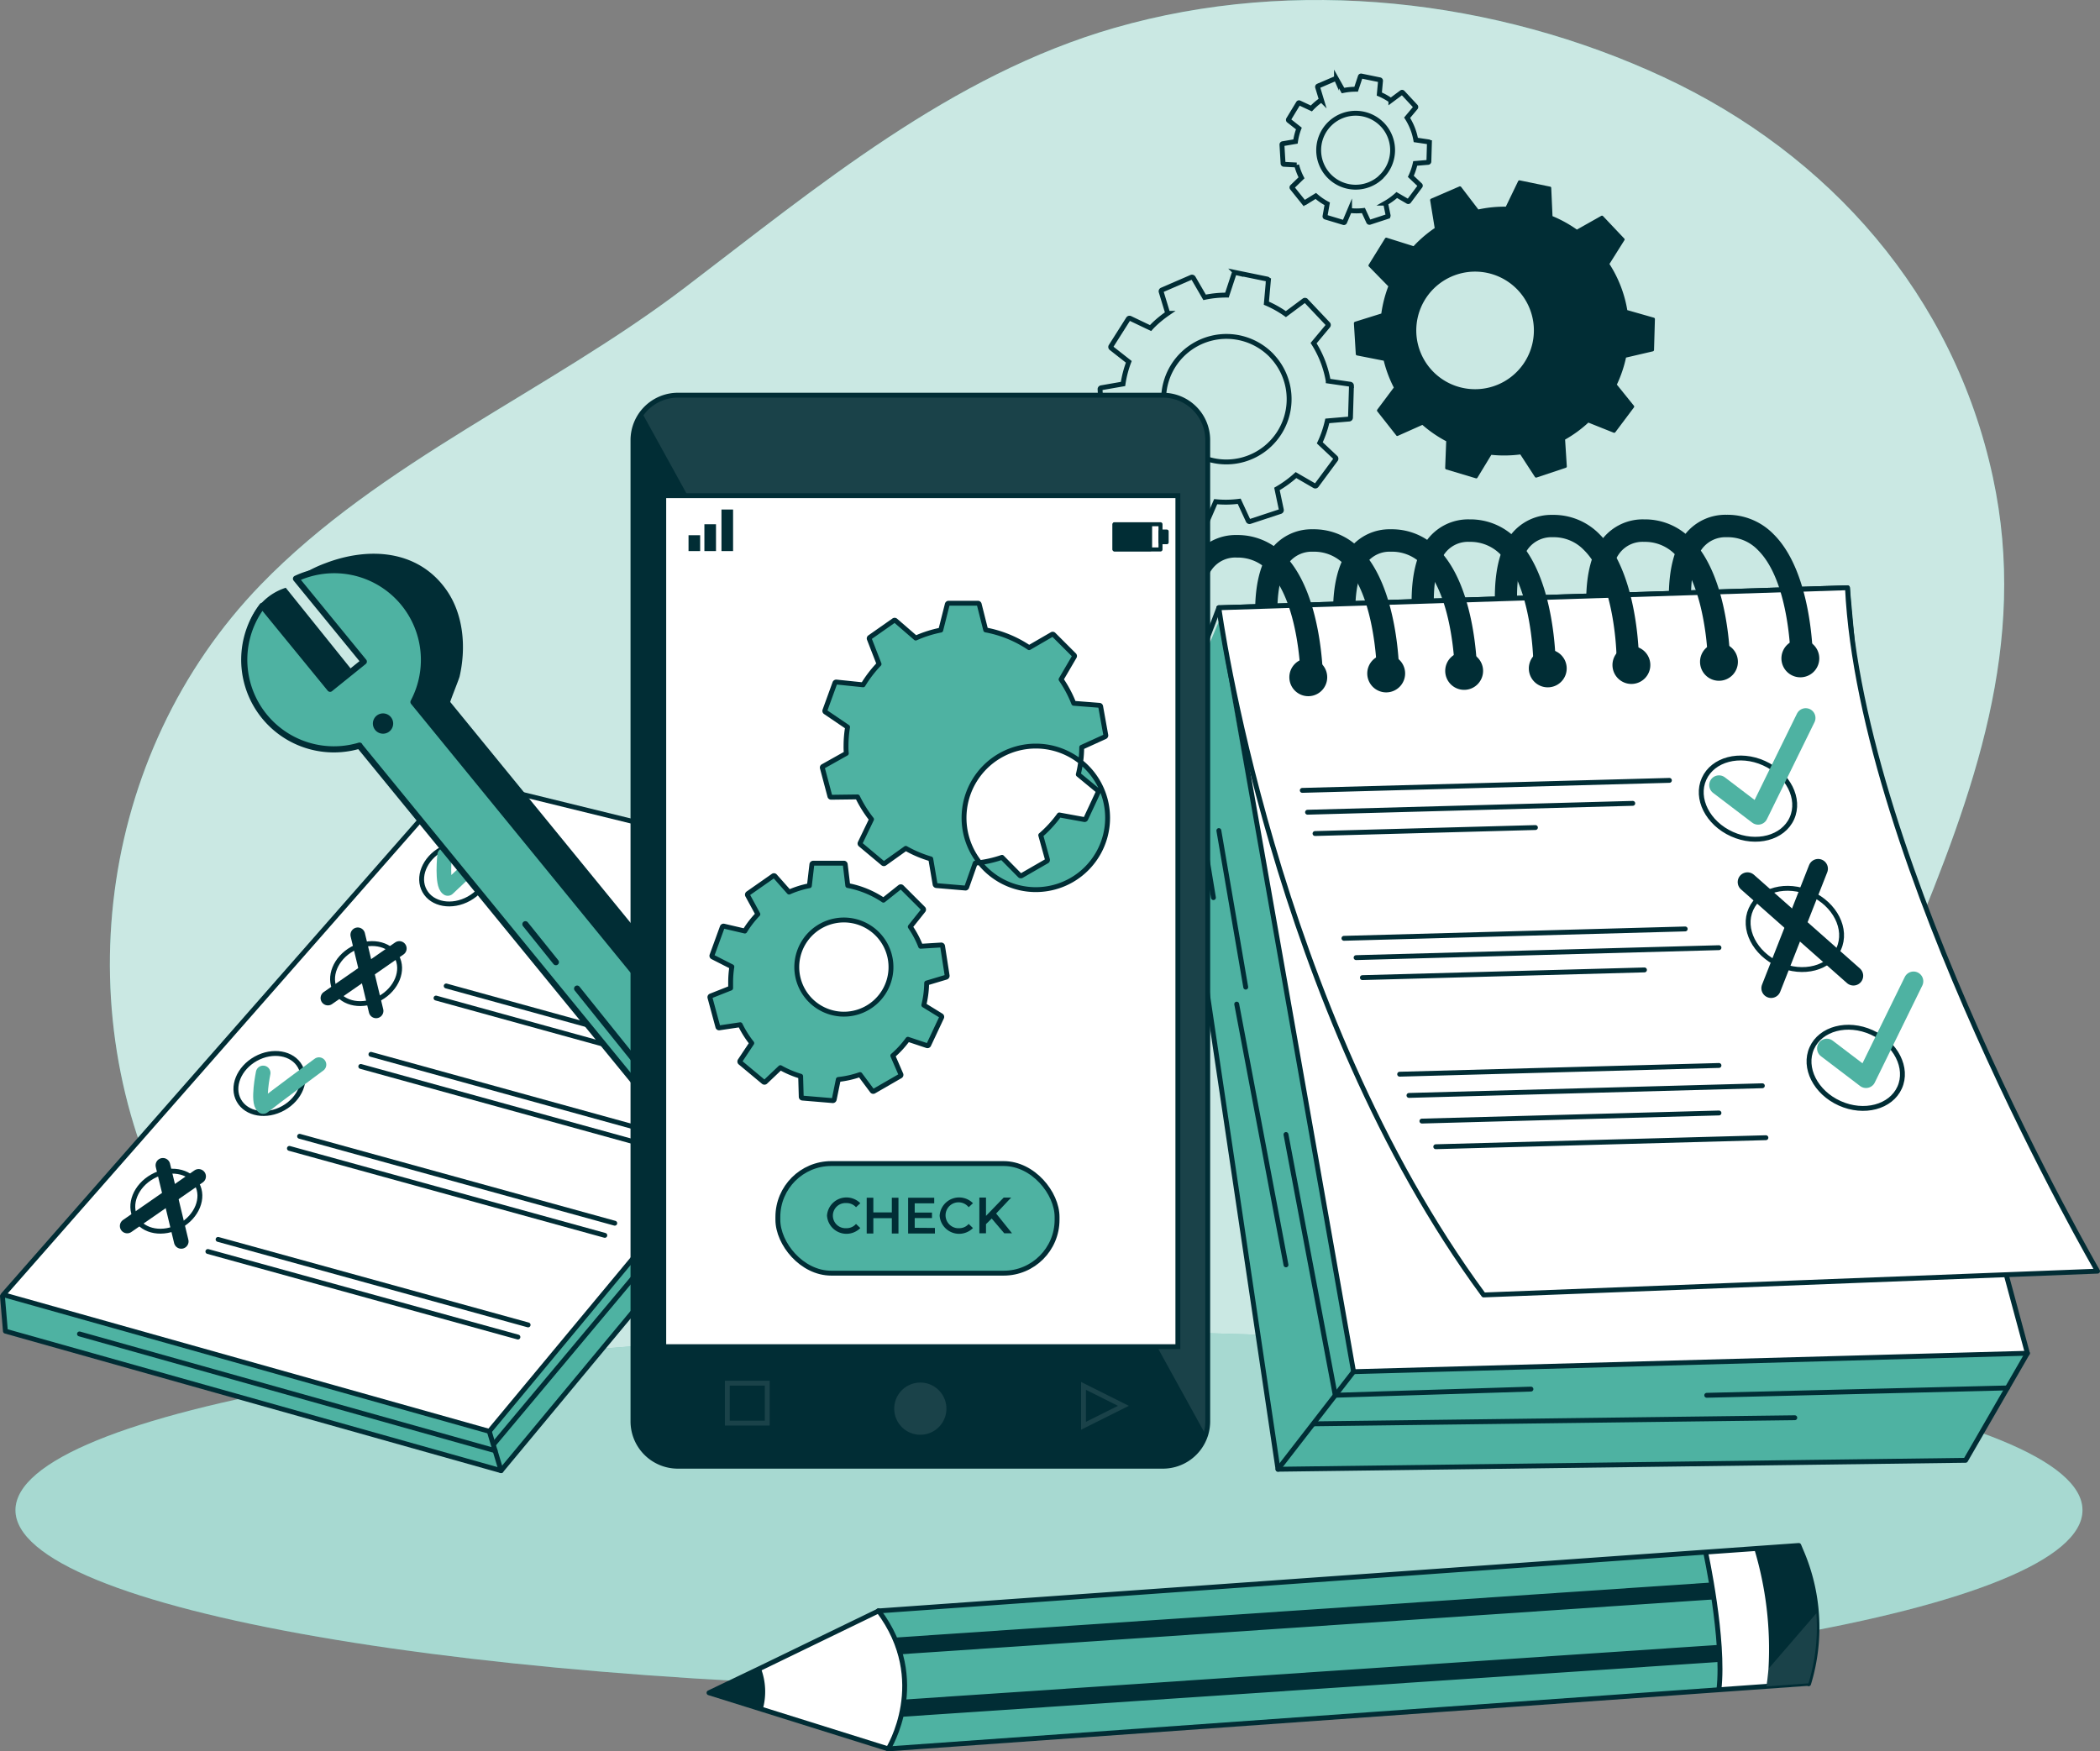 <svg id="Group_41096" data-name="Group 41096" xmlns="http://www.w3.org/2000/svg" xmlns:xlink="http://www.w3.org/1999/xlink" width="430.44" height="359.051" viewBox="0 0 430.44 359.051">
  <rect x="0" y="0" width="430.44" height="359.051" fill="#808080" stroke="none"/>
  <defs>
    <style>
      .cls-1, .cls-10, .cls-11, .cls-12, .cls-14, .cls-17, .cls-18, .cls-20, .cls-21, .cls-24, .cls-9 {
        fill: none;
      }

      .cls-2 {
        clip-path: url(#clip-path);
      }

      .cls-3 {
        fill: #4eb2a2;
      }

      .cls-4 {
        opacity: 0.7;
      }

      .cls-15, .cls-4, .cls-7 {
        isolation: isolate;
      }

      .cls-5 {
        clip-path: url(#clip-path-3);
      }

      .cls-6 {
        fill: #fff;
      }

      .cls-7 {
        opacity: 0.5;
      }

      .cls-8 {
        clip-path: url(#clip-path-4);
      }

      .cls-10, .cls-12, .cls-14, .cls-18, .cls-20, .cls-21, .cls-9 {
        stroke: #012d35;
      }

      .cls-11, .cls-12, .cls-14, .cls-17, .cls-18, .cls-20, .cls-21, .cls-9 {
        stroke-linecap: round;
        stroke-linejoin: round;
      }

      .cls-10, .cls-24 {
        stroke-miterlimit: 10;
      }

      .cls-11, .cls-17 {
        stroke: #4eb2a2;
      }

      .cls-11, .cls-12 {
        stroke-width: 3px;
      }

      .cls-13 {
        fill: #012d35;
      }

      .cls-14 {
        stroke-width: 1.257px;
      }

      .cls-15 {
        opacity: 0.1;
      }

      .cls-16 {
        clip-path: url(#clip-path-5);
      }

      .cls-17, .cls-18 {
        stroke-width: 4px;
      }

      .cls-19 {
        clip-path: url(#clip-path-6);
      }

      .cls-20 {
        stroke-width: 0.821px;
      }

      .cls-21 {
        stroke-width: 0.725px;
      }

      .cls-22 {
        clip-path: url(#clip-path-7);
      }

      .cls-23 {
        clip-path: url(#clip-path-8);
      }

      .cls-24 {
        stroke: #fff;
      }

      .cls-25 {
        clip-path: url(#clip-path-9);
      }
    </style>
    <clipPath id="clip-path">
      <rect id="Rectangle_7948" data-name="Rectangle 7948" class="cls-1" width="430.44" height="359.051"/>
    </clipPath>
    <clipPath id="clip-path-3">
      <rect id="Rectangle_7926" data-name="Rectangle 7926" class="cls-1" width="388.279" height="322.596" transform="translate(22.524)"/>
    </clipPath>
    <clipPath id="clip-path-4">
      <rect id="Rectangle_7927" data-name="Rectangle 7927" class="cls-1" width="423.68" height="73.44" transform="translate(3.17 272.891)"/>
    </clipPath>
    <clipPath id="clip-path-5">
      <rect id="Rectangle_7930" data-name="Rectangle 7930" class="cls-1" width="10.335" height="14.99" transform="translate(362.07 330.751)"/>
    </clipPath>
    <clipPath id="clip-path-6">
      <rect id="Rectangle_7931" data-name="Rectangle 7931" class="cls-1" width="115.94" height="213.14" transform="translate(131.61 81.021)"/>
    </clipPath>
    <clipPath id="clip-path-7">
      <rect id="Rectangle_7941" data-name="Rectangle 7941" class="cls-1" width="10.7" height="10.7" transform="translate(183.29 283.451)"/>
    </clipPath>
    <clipPath id="clip-path-8">
      <rect id="Rectangle_7944" data-name="Rectangle 7944" class="cls-1" width="9.18" height="9.18" transform="translate(148.58 283.081)"/>
    </clipPath>
    <clipPath id="clip-path-9">
      <rect id="Rectangle_7946" data-name="Rectangle 7946" class="cls-1" width="9.798" height="9.798" transform="translate(221.59 283.322)"/>
    </clipPath>
  </defs>
  <g id="Group_41095" data-name="Group 41095" class="cls-2">
    <g id="Group_41094" data-name="Group 41094">
      <g id="Group_41093" data-name="Group 41093" class="cls-2">
        <path id="Path_41046" data-name="Path 41046" class="cls-3" d="M340.94,15.791c-34.3-15.95-75.39-20.75-112.48-10.08-33.57,9.67-60.91,32.57-88.19,53.34-27.89,21.22-62.33,35.55-86.82,60.82-33.61,34.74-40.51,89.1-17.33,131.4,23.82,43.54,71.82,62.94,118.91,68.7,61.26,7.45,135.87.88,182.18-43.86,23.89-23.08,41.83-51.82,54.46-82.41,12.81-31.06,24.17-61.7,16.81-95.88-8.03-37.28-33.46-66.16-67.54-82.03"/>
        <g id="Group_41074" data-name="Group 41074" class="cls-4">
          <g id="Group_41073" data-name="Group 41073">
            <g id="Group_41072" data-name="Group 41072" class="cls-5">
              <path id="Path_41047" data-name="Path 41047" class="cls-6" d="M340.94,15.791c-34.3-15.95-75.39-20.75-112.48-10.08-33.57,9.67-60.91,32.57-88.19,53.34-27.89,21.22-62.33,35.55-86.82,60.82-33.61,34.74-40.51,89.1-17.33,131.4,23.82,43.54,71.82,62.94,118.91,68.7,61.26,7.45,135.87.88,182.18-43.86,23.89-23.08,41.83-51.82,54.46-82.41,12.81-31.06,24.17-61.7,16.81-95.88-8.03-37.28-33.46-66.16-67.54-82.03"/>
            </g>
          </g>
        </g>
        <path id="Path_41048" data-name="Path 41048" class="cls-3" d="M215.01,272.891c117,0,211.84,16.44,211.84,36.72s-94.844,36.72-211.84,36.72S3.17,329.891,3.17,309.611s94.844-36.72,211.84-36.72"/>
        <g id="Group_41077" data-name="Group 41077" class="cls-7">
          <g id="Group_41076" data-name="Group 41076">
            <g id="Group_41075" data-name="Group 41075" class="cls-8">
              <path id="Path_41049" data-name="Path 41049" class="cls-6" d="M215.01,272.891c117,0,211.84,16.44,211.84,36.72s-94.844,36.72-211.84,36.72S3.17,329.891,3.17,309.611s94.844-36.72,211.84-36.72"/>
            </g>
          </g>
        </g>
        <path id="Path_41050" data-name="Path 41050" class="cls-3" d="M.68,265.441l-.06,1.7.49,5.77,101.6,28.6,89.95-108.32-.8-9.32-20.73-.49Z"/>
        <path id="Path_41051" data-name="Path 41051" class="cls-6" d="M191.55,183.591l-97.9-24.02L.68,265.441l99.61,28.01Z"/>
        <path id="Path_41052" data-name="Path 41052" class="cls-9" d="M191.55,183.591l-97.9-24.02L.68,265.441l99.61,28.01Z"/>
        <path id="Path_41053" data-name="Path 41053" class="cls-9" d="M191.55,183.591l.85,9.92-89.69,108-2.42-8.06"/>
        <path id="Path_41054" data-name="Path 41054" class="cls-9" d="M102.71,301.511l-101.6-28.6-.61-7.2"/>
        <line id="Line_255" data-name="Line 255" class="cls-9" x1="85.19" y1="23.93" transform="translate(16.29 273.481)"/>
        <line id="Line_256" data-name="Line 256" class="cls-9" x1="47.89" y2="55.7" transform="translate(143.99 190.561)"/>
        <line id="Line_257" data-name="Line 257" class="cls-9" x1="37.22" y2="44.45" transform="translate(101.35 251.461)"/>
        <path id="Path_41055" data-name="Path 41055" class="cls-10" d="M87.03,182.661c1.55,2.8,5.62,3.51,9.09,1.58s5-5.76,3.45-8.56-5.63-3.5-9.1-1.57S85.47,179.871,87.03,182.661Z"/>
        <line id="Line_258" data-name="Line 258" class="cls-9" x1="63.55" y1="17.54" transform="translate(102.15 185.681)"/>
        <line id="Line_259" data-name="Line 259" class="cls-9" x1="63.56" y1="17.53" transform="translate(104.23 183.201)"/>
        <path id="Path_41056" data-name="Path 41056" class="cls-10" d="M68.77,203.091c1.56,2.8,5.63,3.51,9.09,1.58s5-5.76,3.45-8.56-5.63-3.5-9.09-1.57S67.21,200.3,68.77,203.091Z"/>
        <line id="Line_260" data-name="Line 260" class="cls-9" x1="62.68" y1="17.29" transform="translate(89.37 204.621)"/>
        <line id="Line_261" data-name="Line 261" class="cls-9" x1="62.75" y1="17.31" transform="translate(91.46 202.141)"/>
        <line id="Line_262" data-name="Line 262" class="cls-9" x1="64.62" y1="17.84" transform="translate(73.95 218.641)"/>
        <line id="Line_263" data-name="Line 263" class="cls-9" x1="64.67" y1="17.85" transform="translate(76.03 216.161)"/>
        <path id="Path_41057" data-name="Path 41057" class="cls-10" d="M52.415,217.067c3.464-1.93,7.536-1.226,9.095,1.573s.014,6.631-3.45,8.561-7.536,1.225-9.1-1.573S48.951,219,52.415,217.067Z"/>
        <line id="Line_264" data-name="Line 264" class="cls-9" x1="64.65" y1="17.83" transform="translate(59.32 235.441)"/>
        <line id="Line_265" data-name="Line 265" class="cls-9" x1="64.6" y1="17.82" transform="translate(61.41 232.961)"/>
        <path id="Path_41058" data-name="Path 41058" class="cls-10" d="M27.83,249.761c1.55,2.79,5.63,3.5,9.09,1.57s5-5.76,3.45-8.56-5.63-3.5-9.1-1.57S26.27,246.971,27.83,249.761Z"/>
        <line id="Line_266" data-name="Line 266" class="cls-9" x1="63.55" y1="17.54" transform="translate(42.61 256.581)"/>
        <line id="Line_267" data-name="Line 267" class="cls-9" x1="63.55" y1="17.53" transform="translate(44.7 254.101)"/>
        <path id="Path_41059" data-name="Path 41059" class="cls-11" d="M91.14,175.3s-.63,6.08.64,6.85c1.76-1.75,10.52-9.68,10.52-9.68"/>
        <path id="Path_41060" data-name="Path 41060" class="cls-11" d="M53.94,219.971s-1.23,6,0,6.89c1.93-1.57,11.44-8.59,11.44-8.59"/>
        <line id="Line_268" data-name="Line 268" class="cls-12" x1="3.76" y1="15.6" transform="translate(73.33 191.651)"/>
        <line id="Line_269" data-name="Line 269" class="cls-12" x1="3.76" y1="15.6" transform="translate(33.39 238.911)"/>
        <line id="Line_270" data-name="Line 270" class="cls-12" y1="10.17" x2="14.64" transform="translate(67.21 194.451)"/>
        <line id="Line_271" data-name="Line 271" class="cls-12" y1="10.17" x2="14.64" transform="translate(26.07 241.181)"/>
        <path id="Path_41061" data-name="Path 41061" class="cls-13" d="M81.31,152.971l68.48,83.8a18.4,18.4,0,0,0,24.08,25.28l-14.27-17.5,6.89-5.58,14.29,17.52a18.4,18.4,0,0,0-20-28.67l-68.49-83.9c-.07-.09,1.79-4.66,1.92-5.25,1.35-5.93.83-12.73-2.76-17.79-5.84-8.22-15.93-8.78-24.71-5.43a26.292,26.292,0,0,0-6.1,3.19L78.25,138.1l-3,3.15L58.57,120.5c-7.1,2.29-11,10.64-6.74,22.53,1,2.75,11,5.27,13.18,6.89a18.379,18.379,0,0,0,16.28,2.91Z"/>
        <path id="Path_41062" data-name="Path 41062" class="cls-3" d="M73.74,152.971l68.48,83.8a18.4,18.4,0,0,0,24.07,25.28l-14.27-17.5,6.92-5.58,14.3,17.52a18.4,18.4,0,0,0-20-28.67l-68.49-83.9a18.4,18.4,0,0,0-24.08-25.28l13.9,17-6.91,5.57-13.9-17a18.37,18.37,0,0,0,19.94,28.65Z"/>
        <path id="Path_41063" data-name="Path 41063" class="cls-14" d="M73.74,152.971l68.48,83.8a18.4,18.4,0,0,0,24.07,25.28l-14.27-17.5,6.92-5.58,14.3,17.52a18.4,18.4,0,0,0-20-28.67l-68.49-83.9a18.4,18.4,0,0,0-24.08-25.28l13.9,17-6.91,5.57-13.9-17a18.37,18.37,0,0,0,19.94,28.65Z"/>
        <path id="Path_41064" data-name="Path 41064" class="cls-13" d="M80.59,148.331a2.08,2.08,0,1,1-2.09-2.07h.01a2.079,2.079,0,0,1,2.08,2.07"/>
        <line id="Line_272" data-name="Line 272" class="cls-14" x2="23.64" y2="29.44" transform="translate(118.29 202.681)"/>
        <line id="Line_273" data-name="Line 273" class="cls-14" x2="6.25" y2="7.78" transform="translate(107.69 189.481)"/>
        <path id="Path_41065" data-name="Path 41065" class="cls-3" d="M370.68,345.121l-8.61.62-8.87.63-171.14,12.18-25.73-8.06-11-3.44,10.61-5.08,24.13-11.7,169.55-12.06,10-.72,9.13-.64.42,1a39.421,39.421,0,0,1,1.51,27.27"/>
        <rect id="Rectangle_7928" data-name="Rectangle 7928" class="cls-13" width="187.82" height="3.49" transform="matrix(0.998, -0.067, 0.067, 0.998, 179.847, 348.806)"/>
        <rect id="Rectangle_7929" data-name="Rectangle 7929" class="cls-13" width="187.82" height="3.49" transform="translate(177.788 336.114) rotate(-3.86)"/>
        <path id="Path_41066" data-name="Path 41066" class="cls-6" d="M370.68,345.121l-8.61.62-9.74.69c.79-11-1.54-23.94-2.74-28.27l10-.72,9.13-.64.42,1a39.421,39.421,0,0,1,1.54,27.32"/>
        <path id="Path_41067" data-name="Path 41067" class="cls-6" d="M182.06,358.551l-25.73-8.06-11-3.44,10.61-5.08,24.13-11.7c10.2,16,1.99,28.28,1.99,28.28"/>
        <path id="Path_41068" data-name="Path 41068" class="cls-13" d="M156.33,350.491l-11-3.44,10.61-5.08a13.475,13.475,0,0,1,.39,8.52"/>
        <path id="Path_41069" data-name="Path 41069" class="cls-9" d="M182.06,358.551s8.79-14-2-28.33"/>
        <path id="Path_41070" data-name="Path 41070" class="cls-13" d="M370.68,345.121l-8.61.62c.18-1.21.32-2.42.42-3.62a71.131,71.131,0,0,0-2.95-24.68l9.13-.64.42,1a39.441,39.441,0,0,1,1.59,27.35Z"/>
        <path id="Path_41071" data-name="Path 41071" class="cls-9" d="M370.68,345.121l-188.62,13.43-25.73-8.06-11-3.44,10.61-5.08,24.13-11.7,188.63-13.42.42,1a39.514,39.514,0,0,1,1.59,27.36Z"/>
        <g id="Group_41080" data-name="Group 41080" class="cls-15">
          <g id="Group_41079" data-name="Group 41079">
            <g id="Group_41078" data-name="Group 41078" class="cls-16">
              <path id="Path_41072" data-name="Path 41072" class="cls-6" d="M370.68,345.121l-8.61.62c.18-1.21.32-2.42.42-3.62l9.81-11.37a39.207,39.207,0,0,1-1.62,14.37"/>
            </g>
          </g>
        </g>
        <path id="Path_41073" data-name="Path 41073" class="cls-10" d="M349.59,318.161s3.92,18,2.74,28.27"/>
        <path id="Path_41074" data-name="Path 41074" class="cls-13" d="M330.75,88.711a.309.309,0,0,0,.35-.1l3.8-5.07a.291.291,0,0,0,0-.36l-3.49-4.33a25.872,25.872,0,0,0,1.88-5.54l5.5-1.28a.31.31,0,0,0,.24-.28l.18-6.33a.291.291,0,0,0-.22-.29l-5.44-1.55a25.207,25.207,0,0,0-3.66-9.46l3.05-4.85a.27.27,0,0,0,0-.35l-4.36-4.61a.3.3,0,0,0-.36-.06l-5,2.82a25.865,25.865,0,0,0-5-2.76l-.26-5.79a.27.27,0,0,0-.25-.26l-6.2-1.28a.3.3,0,0,0-.33.15l-2.53,5.24a25.427,25.427,0,0,0-5.63.57l-3.53-4.62a.319.319,0,0,0-.35-.1l-5.82,2.52a.31.31,0,0,0-.18.31l.93,5.71a25.4,25.4,0,0,0-3.19,2.56c-.37.34-.73.71-1.14,1.15l-5.5-1.73a.3.3,0,0,0-.34.12l-3.34,5.39a.291.291,0,0,0,0,.36l4,4.09a25.585,25.585,0,0,0-1.43,5.58l-5.41,1.69a.33.33,0,0,0-.21.3l.39,6.34a.29.29,0,0,0,.24.26l5.49,1.08a25.2,25.2,0,0,0,2.06,5.5l-3.38,4.52a.3.3,0,0,0,0,.37l3.94,5a.289.289,0,0,0,.3,0l5-2.23a25.451,25.451,0,0,0,4.88,3.35l-.21,5.49a.31.31,0,0,0,.21.29l6.08,1.82a.28.28,0,0,0,.33-.13l2.84-4.68a26.223,26.223,0,0,0,5.94-.08l3,4.62a.3.3,0,0,0,.34.11l6-2a.291.291,0,0,0,.19-.3l-.35-5.48a25.458,25.458,0,0,0,4.77-3.48Zm-33-32.11a12.053,12.053,0,1,1-.072.03l.032-.03Z"/>
        <path id="Path_41075" data-name="Path 41075" class="cls-10" d="M273.76,94.231a.291.291,0,0,0,0-.39l-3.24-3.05a21.567,21.567,0,0,0,1.54-4.5l4.47-.38a.29.29,0,0,0,.28-.27l.2-6.59a.29.29,0,0,0-.27-.28l-4.49-.65a21.072,21.072,0,0,0-3-7.77l2.95-3.54a.28.28,0,0,0,0-.38l-4.53-4.79a.281.281,0,0,0-.39,0l-3.71,2.76a21.464,21.464,0,0,0-4-2.24l.41-4.62a.3.3,0,0,0-.23-.33l-6.47-1.33a.279.279,0,0,0-.33.19l-1.46,4.43a21.358,21.358,0,0,0-4.58.46l-2.32-4a.319.319,0,0,0-.37-.13l-6.05,2.62a.29.29,0,0,0-.17.35l1.35,4.44a23.213,23.213,0,0,0-2.62,2.1c-.29.28-.58.56-.9.92l-4.19-2a.29.29,0,0,0-.37.11l-3.55,5.6a.279.279,0,0,0,.06.39l3.59,2.82a21.694,21.694,0,0,0-1.18,4.54l-4.47.78a.29.29,0,0,0-.24.31l.38,6.59a.3.3,0,0,0,.27.28l4.47.24a20.915,20.915,0,0,0,1.66,4.47l-3.15,3.14a.281.281,0,0,0,0,.39l4.1,5.14a.281.281,0,0,0,.39,0l3.75-2.32a22,22,0,0,0,4,2.72l-.77,4.33a.289.289,0,0,0,.2.33l6.33,1.89a.291.291,0,0,0,.34-.16l1.73-4a21,21,0,0,0,4.82-.08l1.85,4a.291.291,0,0,0,.35.15l6.25-2.06a.29.29,0,0,0,.19-.34l-.9-4.28a22.318,22.318,0,0,0,3.9-2.84l3.82,2.21a.3.3,0,0,0,.38-.08Zm-31.88-3.69a12.88,12.88,0,0,1,18.74-17.67l.24.27a12.875,12.875,0,1,1-19,17.38Z"/>
        <path id="Path_41076" data-name="Path 41076" class="cls-10" d="M264.86,38.311a.169.169,0,0,0,0,.23l2.41,3a.161.161,0,0,0,.22,0l2.21-1.37a12.145,12.145,0,0,0,2.34,1.61l-.45,2.54a.149.149,0,0,0,.1.187l.01,0,3.72,1.12a.17.17,0,0,0,.2-.1l1-2.37a12.262,12.262,0,0,0,2.84,0l1.08,2.34a.18.18,0,0,0,.21.08l3.67-1.2a.18.18,0,0,0,.11-.2l-.52-2.53a13.382,13.382,0,0,0,2.29-1.66l2.24,1.3a.17.17,0,0,0,.22,0l2.32-3.11a.15.15,0,0,0,.008-.212l-.008-.008-1.9-1.8a12.378,12.378,0,0,0,.9-2.65l2.63-.22a.18.18,0,0,0,.17-.16l.11-3.88a.17.17,0,0,0-.15-.16l-2.64-.39a12.541,12.541,0,0,0-1.78-4.56l1.74-2.08a.181.181,0,0,0,0-.23l-2.66-2.86a.161.161,0,0,0-.22,0l-2.19,1.63a12.49,12.49,0,0,0-2.37-1.32l.25-2.72a.181.181,0,0,0-.14-.19l-3.8-.78a.16.16,0,0,0-.2.107v0l-.86,2.6a12.8,12.8,0,0,0-2.69.27l-1.34-2.38a.149.149,0,0,0-.2-.076l-.012.006-3.56,1.53a.181.181,0,0,0-.1.21l.79,2.61a12.136,12.136,0,0,0-1.53,1.23c-.17.16-.34.33-.54.54l-2.46-1.15a.151.151,0,0,0-.2.058l-.006.012-2,3.3a.189.189,0,0,0,0,.23l2.11,1.66a12.191,12.191,0,0,0-.69,2.67l-2.63.45a.18.18,0,0,0-.15.18l.23,3.87a.17.17,0,0,0,.16.17l2.62.14a12.559,12.559,0,0,0,1,2.63Zm18.21-2h0a7.58,7.58,0,1,1,.315-10.715l.005,0a7.57,7.57,0,0,1-.32,10.69Z"/>
        <path id="Path_41077" data-name="Path 41077" class="cls-3" d="M402.89,299.391l12.67-21.95-138.12,3.78-27.61-153.79L239.69,151.3l22.26,149.92Z"/>
        <path id="Path_41078" data-name="Path 41078" class="cls-6" d="M415.56,277.441l-138.12,3.78L249.83,124.6l128.84-4.1,2.73,30.27Z"/>
        <path id="Path_41079" data-name="Path 41079" class="cls-9" d="M415.56,277.441l-138.12,3.78L249.83,124.6l128.84-4.1,2.73,30.27Z"/>
        <path id="Path_41080" data-name="Path 41080" class="cls-9" d="M415.56,277.441l-12.67,21.95-140.94,1.83L239.69,151.3l10.14-26.7"/>
        <path id="Path_41081" data-name="Path 41081" class="cls-6" d="M249.83,124.6s11,82.1,54.27,140.89l125.84-4.88s-48.53-83.59-51.26-140.11Z"/>
        <path id="Path_41082" data-name="Path 41082" class="cls-9" d="M249.83,124.6s11,82.1,54.27,140.89l125.84-4.88s-48.53-83.59-51.26-140.11Z"/>
        <path id="Path_41083" data-name="Path 41083" class="cls-13" d="M365.14,134.971a3.88,3.88,0,1,0,3.89-3.87h-.01a3.88,3.88,0,0,0-3.88,3.87"/>
        <path id="Path_41084" data-name="Path 41084" class="cls-13" d="M348.46,135.681a3.88,3.88,0,1,0,3.89-3.87h-.01a3.87,3.87,0,0,0-3.88,3.86Z"/>
        <path id="Path_41085" data-name="Path 41085" class="cls-13" d="M315.424,133.612a3.88,3.88,0,1,1-1.6,5.25,3.88,3.88,0,0,1,1.6-5.25"/>
        <path id="Path_41086" data-name="Path 41086" class="cls-13" d="M296.23,137.541a3.88,3.88,0,1,0,3.89-3.87h-.01a3.87,3.87,0,0,0-3.88,3.86Z"/>
        <path id="Path_41087" data-name="Path 41087" class="cls-13" d="M271.18,139.561a2.29,2.29,0,0,1-4.57,0,58.4,58.4,0,0,0-.87-8.92c-.85-4.81-2.52-10.43-5.83-13.7a8.589,8.589,0,0,0-6.31-2.63h-.09a5.921,5.921,0,0,0-4.94,2.21c-2.9,3.69-2.61,11.31-1.89,16.39l-3,8c-.3-1.35-4.52-19.76,1.34-27.22a10.5,10.5,0,0,1,8.5-4,13.238,13.238,0,0,1,9.65,4c7.92,7.91,8.01,25.14,8.01,25.87"/>
        <path id="Path_41088" data-name="Path 41088" class="cls-13" d="M286.8,138.371a2.28,2.28,0,0,1-4.56,0,59.051,59.051,0,0,0-.88-8.92c-.84-4.82-2.51-10.43-5.82-13.71a8.509,8.509,0,0,0-6.4-2.63,6,6,0,0,0-4.94,2.22c-1.65,2.1-2.26,5.46-2.36,8.89l-4.56.14c.1-4.27.9-8.77,3.33-11.85a10.437,10.437,0,0,1,8.49-4,13.12,13.12,0,0,1,9.66,4c7.95,7.89,8.04,25.13,8.04,25.86"/>
        <path id="Path_41089" data-name="Path 41089" class="cls-13" d="M302.78,138.371a2.29,2.29,0,0,1-4.57,0,58.4,58.4,0,0,0-.87-8.92c-.84-4.82-2.52-10.43-5.83-13.71a8.54,8.54,0,0,0-6.4-2.63,5.929,5.929,0,0,0-4.93,2.22c-1.57,2-2.21,5.12-2.35,8.37l-4.56.15c.15-4.11,1-8.37,3.32-11.34a10.43,10.43,0,0,1,8.49-4,13.069,13.069,0,0,1,9.65,4c7.96,7.89,8.05,25.13,8.05,25.86"/>
        <path id="Path_41090" data-name="Path 41090" class="cls-13" d="M318.87,136.341a2.28,2.28,0,0,1-4.56,0,59.052,59.052,0,0,0-.88-8.92c-.85-4.81-2.53-10.43-5.82-13.7a8.613,8.613,0,0,0-6.32-2.63h-.08a5.909,5.909,0,0,0-4.94,2.21c-1.81,2.3-2.38,6.13-2.38,9.91l-4.55.13c0-4.55.72-9.52,3.34-12.86a10.5,10.5,0,0,1,8.49-4h.12a13.12,13.12,0,0,1,9.54,4c7.95,7.89,8.04,25.13,8.04,25.86"/>
        <path id="Path_41091" data-name="Path 41091" class="cls-13" d="M335.94,135.4a2.29,2.29,0,1,1-4.57.3,2.178,2.178,0,0,1,0-.3,58.4,58.4,0,0,0-.87-8.92c-.85-4.81-2.52-10.43-5.83-13.7a8.541,8.541,0,0,0-6.4-2.64,6,6,0,0,0-4.94,2.22c-1.86,2.37-2.41,6.33-2.38,10.2H306.4c0-4.59.69-9.65,3.34-13a10.5,10.5,0,0,1,8.49-4,13.141,13.141,0,0,1,9.66,4c7.92,7.88,8.05,25.12,8.05,25.84"/>
        <path id="Path_41092" data-name="Path 41092" class="cls-13" d="M354.65,136.341a2.28,2.28,0,0,1-4.56,0v0a57.523,57.523,0,0,0-.88-8.92c-.85-4.81-2.52-10.43-5.82-13.7a8.613,8.613,0,0,0-6.32-2.63h-.08a5.909,5.909,0,0,0-4.94,2.21c-1.63,2.08-2.26,5.41-2.36,8.83l-4.55.08c.1-4.22.92-8.67,3.32-11.73a10.5,10.5,0,0,1,8.49-4h.12a13.12,13.12,0,0,1,9.54,4c7.95,7.89,8.04,25.13,8.04,25.86"/>
        <path id="Path_41093" data-name="Path 41093" class="cls-13" d="M371.6,135.4a2.29,2.29,0,0,1-4.57,0,58.4,58.4,0,0,0-.87-8.92c-.85-4.81-2.52-10.43-5.83-13.7a8.5,8.5,0,0,0-6.39-2.64,6,6,0,0,0-4.95,2.22c-1.69,2.15-2.3,5.62-2.37,9.13l-4.55.16c.07-4.34.86-9,3.33-12.11a10.508,10.508,0,0,1,8.5-4,13.168,13.168,0,0,1,9.65,4c7.96,7.9,8.05,25.14,8.05,25.86"/>
        <path id="Path_41094" data-name="Path 41094" class="cls-13" d="M264.28,138.841a3.88,3.88,0,1,0,3.89-3.87h-.01a3.87,3.87,0,0,0-3.88,3.86Z"/>
        <path id="Path_41095" data-name="Path 41095" class="cls-13" d="M330.51,136.341a3.88,3.88,0,1,0,3.88-3.88,3.88,3.88,0,0,0-3.88,3.88"/>
        <path id="Path_41096" data-name="Path 41096" class="cls-13" d="M280.25,138.061a3.88,3.88,0,1,0,3.89-3.87h-.01a3.88,3.88,0,0,0-3.88,3.87"/>
        <line id="Line_274" data-name="Line 274" class="cls-9" x2="6.41" y2="38.89" transform="translate(242.31 145.141)"/>
        <line id="Line_275" data-name="Line 275" class="cls-9" x2="5.51" y2="32.1" transform="translate(249.83 170.281)"/>
        <line id="Line_276" data-name="Line 276" class="cls-9" x1="98.59" y2="1.25" transform="translate(269.29 290.661)"/>
        <line id="Line_277" data-name="Line 277" class="cls-9" x1="15.49" y2="20" transform="translate(261.95 281.221)"/>
        <path id="Path_41097" data-name="Path 41097" class="cls-9" d="M263.59,232.591l10.1,53.46,40.11-1.26"/>
        <line id="Line_278" data-name="Line 278" class="cls-9" x1="10.1" y1="53.46" transform="translate(253.49 205.861)"/>
        <line id="Line_279" data-name="Line 279" class="cls-9" x1="61.63" y2="1.51" transform="translate(349.83 284.551)"/>
        <line id="Line_280" data-name="Line 280" class="cls-9" y1="1.79" x2="65.45" transform="translate(286.89 218.441)"/>
        <line id="Line_281" data-name="Line 281" class="cls-9" y1="1.98" x2="72.43" transform="translate(288.8 222.601)"/>
        <line id="Line_282" data-name="Line 282" class="cls-9" y1="1.66" x2="60.89" transform="translate(291.45 228.181)"/>
        <line id="Line_283" data-name="Line 283" class="cls-9" y1="1.85" x2="67.67" transform="translate(294.29 233.251)"/>
        <line id="Line_284" data-name="Line 284" class="cls-9" y1="1.92" x2="69.95" transform="translate(275.47 190.451)"/>
        <line id="Line_285" data-name="Line 285" class="cls-9" y1="2.04" x2="74.38" transform="translate(277.96 194.291)"/>
        <line id="Line_286" data-name="Line 286" class="cls-9" y1="1.58" x2="57.82" transform="translate(279.25 198.851)"/>
        <line id="Line_287" data-name="Line 287" class="cls-9" y1="1.82" x2="66.66" transform="translate(268.01 164.701)"/>
        <line id="Line_288" data-name="Line 288" class="cls-9" y1="1.23" x2="45.18" transform="translate(269.54 169.661)"/>
        <line id="Line_289" data-name="Line 289" class="cls-9" y1="2.05" x2="75.25" transform="translate(266.93 159.991)"/>
        <path id="Path_41098" data-name="Path 41098" class="cls-6" d="M349.283,159.685c1.808-4.019,7.3-5.465,12.275-3.229s7.535,7.308,5.727,11.327-7.3,5.465-12.275,3.229-7.535-7.308-5.727-11.327"/>
        <path id="Path_41099" data-name="Path 41099" class="cls-9" d="M349.283,159.685c1.808-4.019,7.3-5.465,12.275-3.229s7.535,7.308,5.727,11.327-7.3,5.465-12.275,3.229S347.475,163.7,349.283,159.685Z"/>
        <path id="Path_41100" data-name="Path 41100" class="cls-17" d="M352.34,160.961l8.03,6.11,9.75-19.88"/>
        <path id="Path_41101" data-name="Path 41101" class="cls-6" d="M358.894,186.4c1.808-4.019,7.3-5.465,12.275-3.229s7.535,7.308,5.727,11.327-7.3,5.465-12.275,3.229-7.535-7.308-5.727-11.327"/>
        <path id="Path_41102" data-name="Path 41102" class="cls-9" d="M358.894,186.4c1.808-4.019,7.3-5.465,12.275-3.229s7.535,7.308,5.727,11.327-7.3,5.465-12.275,3.229S357.086,190.418,358.894,186.4Z"/>
        <path id="Path_41103" data-name="Path 41103" class="cls-6" d="M389.37,222.971c-1.8,4-7.3,5.46-12.27,3.23s-7.53-7.31-5.73-11.32,7.3-5.47,12.27-3.23,7.54,7.32,5.73,11.32"/>
        <path id="Path_41104" data-name="Path 41104" class="cls-9" d="M389.37,222.971c-1.8,4-7.3,5.46-12.27,3.23s-7.53-7.31-5.73-11.32,7.3-5.47,12.27-3.23S391.18,218.971,389.37,222.971Z"/>
        <path id="Path_41105" data-name="Path 41105" class="cls-17" d="M374.45,214.951l8.03,6.11,9.74-19.88"/>
        <line id="Line_290" data-name="Line 290" class="cls-18" x2="21.72" y2="19.21" transform="translate(358.18 180.841)"/>
        <line id="Line_291" data-name="Line 291" class="cls-18" y1="24.5" x2="9.64" transform="translate(363.03 178.101)"/>
        <path id="Path_41106" data-name="Path 41106" class="cls-13" d="M247.55,90.221v201.17a9.392,9.392,0,0,1-.42,2.77,9.2,9.2,0,0,1-8.78,6.44H138.94a9.2,9.2,0,0,1-9.2-9.2V90.221a9.221,9.221,0,0,1,9.2-9.2h99.42a9.2,9.2,0,0,1,9.19,9.2"/>
        <g id="Group_41083" data-name="Group 41083" class="cls-15">
          <g id="Group_41082" data-name="Group 41082">
            <g id="Group_41081" data-name="Group 41081" class="cls-19">
              <path id="Path_41107" data-name="Path 41107" class="cls-6" d="M247.55,90.221v201.17a9.392,9.392,0,0,1-.42,2.77L131.61,84.661a9.161,9.161,0,0,1,7.32-3.64h99.42a9.2,9.2,0,0,1,9.2,9.2"/>
            </g>
          </g>
        </g>
        <path id="Path_41108" data-name="Path 41108" class="cls-10" d="M247.55,90.221v201.17a9.392,9.392,0,0,1-.42,2.77,9.2,9.2,0,0,1-8.78,6.44H138.94a9.2,9.2,0,0,1-9.2-9.2V90.221a9.221,9.221,0,0,1,9.2-9.2h99.42A9.2,9.2,0,0,1,247.55,90.221Z"/>
        <rect id="Rectangle_7932" data-name="Rectangle 7932" class="cls-6" width="105.38" height="174.47" transform="translate(136.05 101.621)"/>
        <rect id="Rectangle_7933" data-name="Rectangle 7933" class="cls-13" width="2.38" height="3.25" transform="translate(141.13 109.731)"/>
        <rect id="Rectangle_7934" data-name="Rectangle 7934" class="cls-13" width="2.38" height="5.5" transform="translate(144.38 107.481)"/>
        <rect id="Rectangle_7935" data-name="Rectangle 7935" class="cls-13" width="2.38" height="8.52" transform="translate(147.88 104.461)"/>
        <rect id="Rectangle_7936" data-name="Rectangle 7936" class="cls-20" width="9.44" height="5.17" transform="translate(228.43 107.481)"/>
        <rect id="Rectangle_7937" data-name="Rectangle 7937" class="cls-13" width="7.36" height="5.17" transform="translate(228.43 107.481)"/>
        <rect id="Rectangle_7938" data-name="Rectangle 7938" class="cls-21" width="7.36" height="5.17" transform="translate(228.43 107.481)"/>
        <rect id="Rectangle_7939" data-name="Rectangle 7939" class="cls-13" width="1.33" height="2.28" transform="translate(237.85 108.931)"/>
        <rect id="Rectangle_7940" data-name="Rectangle 7940" class="cls-21" width="1.33" height="2.28" transform="translate(237.85 108.931)"/>
        <g id="Group_41086" data-name="Group 41086" class="cls-15">
          <g id="Group_41085" data-name="Group 41085">
            <g id="Group_41084" data-name="Group 41084" class="cls-22">
              <path id="Path_41109" data-name="Path 41109" class="cls-6" d="M188.64,283.451a5.35,5.35,0,1,1-5.35,5.35,5.35,5.35,0,0,1,5.35-5.35"/>
            </g>
          </g>
        </g>
        <rect id="Rectangle_7942" data-name="Rectangle 7942" class="cls-10" width="105.38" height="174.47" transform="translate(136.05 101.621)"/>
        <g id="Group_41089" data-name="Group 41089" class="cls-15">
          <g id="Group_41088" data-name="Group 41088">
            <g id="Group_41087" data-name="Group 41087" class="cls-23">
              <rect id="Rectangle_7943" data-name="Rectangle 7943" class="cls-24" width="8.18" height="8.18" transform="translate(149.08 283.581)"/>
            </g>
          </g>
        </g>
        <path id="Path_41110" data-name="Path 41110" class="cls-3" d="M225.6,144.831a.269.269,0,0,0-.26-.23l-5.25-.41a24.24,24.24,0,0,0-2.6-4.9l2.7-4.62a.279.279,0,0,0,0-.34l-4.25-4.25a.271.271,0,0,0-.34,0l-4.66,2.7a23.7,23.7,0,0,0-8.9-3.63l-1.33-5.27a.271.271,0,0,0-.27-.21h-6a.28.28,0,0,0-.27.21l-1.34,5.3a24.121,24.121,0,0,0-5.13,1.63l-4.15-3.59a.291.291,0,0,0-.35,0l-4.92,3.45a.269.269,0,0,0-.1.32l2,5.15a24.583,24.583,0,0,0-3.27,4.26l-5.48-.57a.3.3,0,0,0-.3.18l-2.05,5.64a.28.28,0,0,0,.11.33l4.54,3.08a23.663,23.663,0,0,0-.32,3.86,13.478,13.478,0,0,0,.06,1.53l-4.78,2.68a.261.261,0,0,0-.13.31l1.54,5.8a.26.26,0,0,0,.27.21l5.4-.07a24.92,24.92,0,0,0,2.87,4.59l-2.33,4.84a.27.27,0,0,0,.08.34l4.61,3.86a.271.271,0,0,0,.34,0l4.32-3.08a24.1,24.1,0,0,0,5.12,2.16l.89,5.24a.3.3,0,0,0,.26.23l6,.51a.311.311,0,0,0,.22-.18l1.74-4.93a23.992,23.992,0,0,0,5.49-1.19l3.66,3.71a.29.29,0,0,0,.33.06l5.2-3a.281.281,0,0,0,.13-.31l-1.38-5a24.486,24.486,0,0,0,3.8-4.15l5.14.94a.249.249,0,0,0,.29-.16l2.54-5.44a.289.289,0,0,0-.07-.34l-4-3.3a23.827,23.827,0,0,0,.7-5.57l4.77-2.17a.28.28,0,0,0,.17-.3Zm-28,22.84a14.714,14.714,0,1,1,0,.01Z"/>
        <path id="Path_41111" data-name="Path 41111" class="cls-9" d="M225.6,144.831a.269.269,0,0,0-.26-.23l-5.25-.41a24.24,24.24,0,0,0-2.6-4.9l2.7-4.62a.279.279,0,0,0,0-.34l-4.25-4.25a.271.271,0,0,0-.34,0l-4.66,2.7a23.7,23.7,0,0,0-8.9-3.63l-1.33-5.27a.271.271,0,0,0-.27-.21h-6a.28.28,0,0,0-.27.21l-1.34,5.3a24.121,24.121,0,0,0-5.13,1.63l-4.15-3.59a.291.291,0,0,0-.35,0l-4.92,3.45a.269.269,0,0,0-.1.32l2,5.15a24.583,24.583,0,0,0-3.27,4.26l-5.48-.57a.3.3,0,0,0-.3.18l-2.05,5.64a.28.28,0,0,0,.11.33l4.54,3.08a23.663,23.663,0,0,0-.32,3.86,13.478,13.478,0,0,0,.06,1.53l-4.78,2.68a.261.261,0,0,0-.13.31l1.54,5.8a.26.26,0,0,0,.27.21l5.4-.07a24.92,24.92,0,0,0,2.87,4.59l-2.33,4.84a.27.27,0,0,0,.08.34l4.61,3.86a.271.271,0,0,0,.34,0l4.32-3.08a24.1,24.1,0,0,0,5.12,2.16l.89,5.24a.3.3,0,0,0,.26.23l6,.51a.311.311,0,0,0,.22-.18l1.74-4.93a23.992,23.992,0,0,0,5.49-1.19l3.66,3.71a.29.29,0,0,0,.33.06l5.2-3a.281.281,0,0,0,.13-.31l-1.38-5a24.486,24.486,0,0,0,3.8-4.15l5.14.94a.249.249,0,0,0,.29-.16l2.54-5.44a.289.289,0,0,0-.07-.34l-4-3.3a23.827,23.827,0,0,0,.7-5.57l4.77-2.17a.28.28,0,0,0,.17-.3Zm-28,22.84a14.714,14.714,0,1,1,0,.01Z"/>
        <path id="Path_41112" data-name="Path 41112" class="cls-3" d="M193.2,193.971a.271.271,0,0,0-.29-.23l-4.21.26a19.3,19.3,0,0,0-2.12-4l2.66-3.34a.29.29,0,0,0,0-.37l-4.42-4.42a.29.29,0,0,0-.37,0l-3.37,2.68a19.644,19.644,0,0,0-7.31-3l-.52-4.34a.27.27,0,0,0-.295-.242l-.015,0h-6.25a.29.29,0,0,0-.28.25l-.51,4.37a19.553,19.553,0,0,0-4.16,1.3l-2.92-3.29a.27.27,0,0,0-.37,0l-5.13,3.59a.28.28,0,0,0-.09.36l2.11,3.88a19.748,19.748,0,0,0-2.67,3.45l-4.29-1a.28.28,0,0,0-.33.17l-2.11,5.8a.26.26,0,0,0,.128.345l.012.005,3.93,2a20.767,20.767,0,0,0-.25,3.16v1.22l-4.07,1.61a.27.27,0,0,0-.17.33l1.62,6a.26.26,0,0,0,.3.21l4.28-.64a20.268,20.268,0,0,0,2.37,3.77l-2.38,3.58a.3.3,0,0,0,0,.38l4.8,4a.3.3,0,0,0,.36,0l3.09-2.93a20,20,0,0,0,4.15,1.76l.12,4.22a.259.259,0,0,0,.25.26l6.22.52a.291.291,0,0,0,.29-.24l.84-4.1a19.847,19.847,0,0,0,4.45-1l2.49,3.34a.27.27,0,0,0,.36.07l5.41-3.12a.271.271,0,0,0,.11-.35l-1.65-3.81a20.118,20.118,0,0,0,3.09-3.37l3.93,1.31a.28.28,0,0,0,.34-.15l2.65-5.64a.28.28,0,0,0-.11-.35l-3.54-2.18a20.314,20.314,0,0,0,.58-4.52l4-1.2a.29.29,0,0,0,.2-.31Zm-11.08,7.38a9.654,9.654,0,1,1,.02-.06Z"/>
        <path id="Path_41113" data-name="Path 41113" class="cls-9" d="M193.2,193.971a.271.271,0,0,0-.29-.23l-4.21.26a19.3,19.3,0,0,0-2.12-4l2.66-3.34a.29.29,0,0,0,0-.37l-4.42-4.42a.29.29,0,0,0-.37,0l-3.37,2.68a19.644,19.644,0,0,0-7.31-3l-.52-4.34a.27.27,0,0,0-.295-.242l-.015,0h-6.25a.29.29,0,0,0-.28.25l-.51,4.37a19.553,19.553,0,0,0-4.16,1.3l-2.92-3.29a.27.27,0,0,0-.37,0l-5.13,3.59a.28.28,0,0,0-.09.36l2.11,3.88a19.748,19.748,0,0,0-2.67,3.45l-4.29-1a.28.28,0,0,0-.33.17l-2.11,5.8a.26.26,0,0,0,.128.345l.012.005,3.93,2a20.767,20.767,0,0,0-.25,3.16v1.22l-4.07,1.61a.27.27,0,0,0-.17.33l1.62,6a.26.26,0,0,0,.3.21l4.28-.64a20.268,20.268,0,0,0,2.37,3.77l-2.38,3.58a.3.3,0,0,0,0,.38l4.8,4a.3.3,0,0,0,.36,0l3.09-2.93a20,20,0,0,0,4.15,1.76l.12,4.22a.259.259,0,0,0,.25.26l6.22.52a.291.291,0,0,0,.29-.24l.84-4.1a19.847,19.847,0,0,0,4.45-1l2.49,3.34a.27.27,0,0,0,.36.07l5.41-3.12a.271.271,0,0,0,.11-.35l-1.65-3.81a20.118,20.118,0,0,0,3.09-3.37l3.93,1.31a.28.28,0,0,0,.34-.15l2.65-5.64a.28.28,0,0,0-.11-.35l-3.54-2.18a20.314,20.314,0,0,0,.58-4.52l4-1.2a.29.29,0,0,0,.2-.31Zm-11.08,7.38a9.654,9.654,0,1,1,.02-.06Z"/>
        <path id="Path_41114" data-name="Path 41114" class="cls-3" d="M170.39,238.551h35.33a10.949,10.949,0,0,1,10.95,10.95v.57a10.949,10.949,0,0,1-10.95,10.95H170.39a10.949,10.949,0,0,1-10.95-10.95v-.57a10.949,10.949,0,0,1,10.95-10.95"/>
        <rect id="Rectangle_7945" data-name="Rectangle 7945" class="cls-9" width="57.23" height="22.47" rx="10.95" transform="translate(159.44 238.551)"/>
        <path id="Path_41115" data-name="Path 41115" class="cls-13" d="M169.51,249.221a4,4,0,0,1,6.83-2.54l-.88.82a2.607,2.607,0,0,0-2-.85,2.58,2.58,0,1,0-.321,5.15,2.455,2.455,0,0,0,.321,0,2.559,2.559,0,0,0,2-.87l.88.84a4,4,0,0,1-6.83-2.55"/>
        <path id="Path_41116" data-name="Path 41116" class="cls-13" d="M184.16,245.561v7.33H182.8v-3.14h-3.79v3.14h-1.36v-7.33h1.36v3h3.79v-3Z"/>
        <path id="Path_41117" data-name="Path 41117" class="cls-13" d="M191.63,251.751v1.14h-5.49v-7.33h5.35v1.14h-4v1.9h3.54v1.12h-3.54v2Z"/>
        <path id="Path_41118" data-name="Path 41118" class="cls-13" d="M192.6,249.221a4,4,0,0,1,6.83-2.54l-.88.82a2.657,2.657,0,1,0-2.321,4.3,2.455,2.455,0,0,0,.321,0,2.53,2.53,0,0,0,2-.87l.88.84a4,4,0,0,1-6.83-2.55"/>
        <path id="Path_41119" data-name="Path 41119" class="cls-13" d="M203.27,249.821l-1.17,1.15v1.88h-1.36v-7.33h1.36v3.76l3.63-3.76h1.53l-3.08,3.27,3.26,4.06h-1.59Z"/>
        <g id="Group_41092" data-name="Group 41092" class="cls-15">
          <g id="Group_41091" data-name="Group 41091">
            <g id="Group_41090" data-name="Group 41090" class="cls-25">
              <path id="Path_41120" data-name="Path 41120" class="cls-24" d="M222.09,292.311v-8.18l8.18,4.09Z"/>
            </g>
          </g>
        </g>
      </g>
    </g>
  </g>
</svg>
